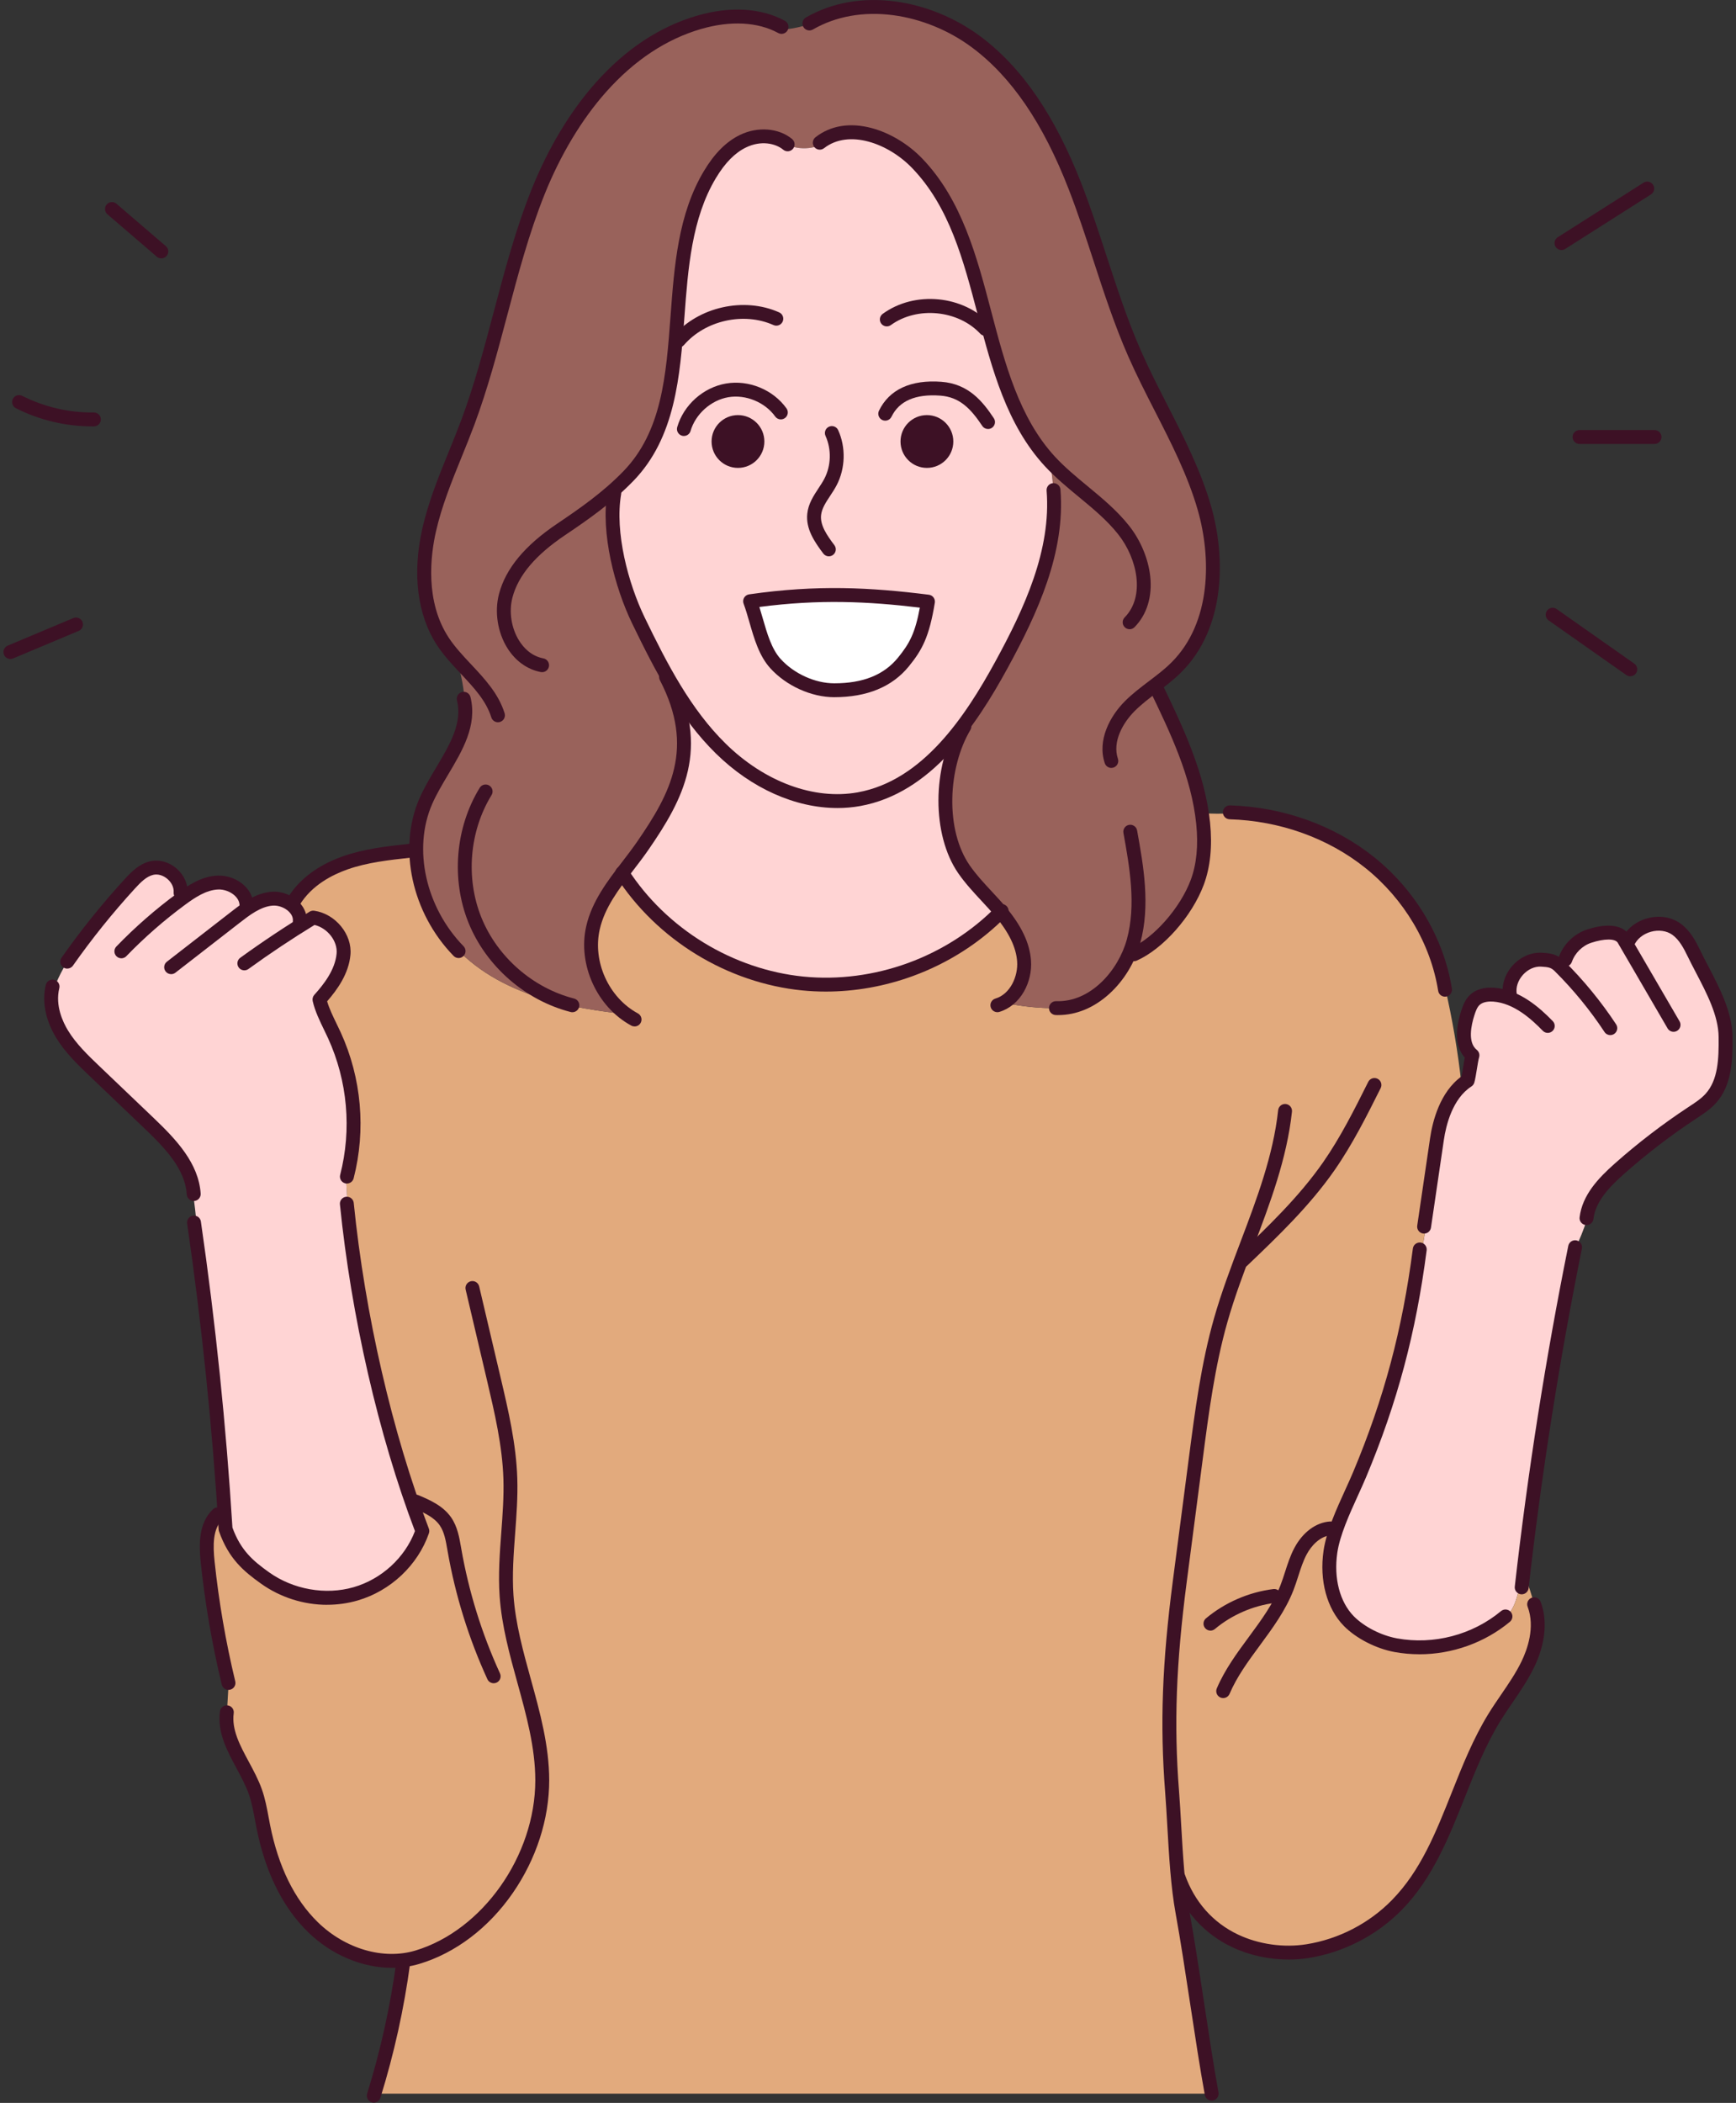 <svg width="251" height="304" viewBox="0 0 251 304" fill="none" xmlns="http://www.w3.org/2000/svg">
<rect x="0" y="0" width="251" height="304" fill="#333333" stroke="none"/>
<g clip-path="url(#clip0_180_744)">
<path d="M218.286 143.694C217.955 141.153 220.311 138.578 222.882 138.737C224.001 138.805 224.696 138.879 225.491 139.671C225.755 139.932 226.014 140.195 226.269 140.46C226.345 139.825 226.419 139.191 226.496 138.558L226.397 138.518C226.982 137.033 228.249 135.83 229.766 135.332C231.353 134.812 233.934 134.338 234.774 135.782C234.894 135.991 235.017 136.198 235.137 136.407L235.332 136.294C236.429 133.715 240.115 132.686 242.391 134.326C243.544 135.157 244.255 136.459 244.876 137.74C246.693 141.501 249.443 145.707 249.49 149.883C249.526 153.011 249.445 156.46 247.352 158.784C246.583 159.637 245.601 160.262 244.641 160.895C240.965 163.319 237.459 166.007 234.163 168.93C231.966 170.878 229.734 173.176 229.384 176.093L229.509 176.133C228.993 177.718 228.368 179.267 227.641 180.767C224.547 196.184 222.085 211.728 220.259 227.346L220.126 228.491C219.716 229.374 219.509 230.357 219.2 231.289C218.824 232.428 218.186 233.599 217.123 234.107C212.842 237.403 207.14 238.801 201.819 237.831C199.44 237.395 196.736 236.082 195.037 234.36C192.516 231.805 191.843 227.876 192.359 224.322C192.876 220.769 195.19 216.484 196.578 213.174C200.929 202.803 203.542 193.119 205.077 182.091C205.73 180.305 206.091 178.413 206.137 176.513L206.025 176.497C206.603 172.55 207.184 168.602 207.766 164.655C208.176 161.855 209.227 158.76 211.324 156.882C211.597 156.638 211.888 156.413 212.198 156.215C212.435 155.423 212.658 153.346 212.895 152.555C211.199 151.201 211.547 148.559 212.206 146.492C212.431 145.791 212.69 145.064 213.224 144.556C213.935 143.877 215 143.718 215.98 143.789C216.761 143.845 217.511 144.024 218.232 144.295C218.25 144.094 218.268 143.895 218.286 143.694Z" fill="#FFD4D4"/>
<path d="M152.974 145.745V145.739C157.148 145.739 160.774 142.748 162.755 138.958C163.305 138.642 163.813 138.251 164.259 137.801C167.789 136.075 171.579 131.626 173.104 127.546C174.114 124.842 174.247 121.877 173.956 119.007C173.905 118.517 173.843 118.031 173.771 117.547C175.251 117.653 176.738 117.657 178.216 117.561L178.22 117.446C185.367 117.741 192.454 120.218 198.038 124.688C203.598 129.137 207.598 135.577 208.843 142.585L208.899 142.575C209.99 147.29 210.8 152.071 211.324 156.881C209.227 158.76 208.176 161.855 207.766 164.655C207.184 168.602 206.603 172.55 206.025 176.497L206.137 176.513C206.091 178.413 205.73 180.305 205.077 182.091C203.542 193.119 200.929 202.803 196.578 213.174C195.19 216.484 192.876 220.769 192.359 224.322C191.843 227.876 192.516 231.805 195.037 234.36C196.736 236.082 199.44 237.395 201.819 237.831C207.14 238.801 212.842 237.403 217.123 234.107C218.186 233.599 218.824 232.428 219.2 231.289C219.509 230.357 219.716 229.374 220.126 228.491C220.224 228.27 220.339 228.057 220.47 227.852C221.012 229.17 221.456 230.529 221.803 231.911H221.811C222.874 234.724 222.199 237.93 220.881 240.633C219.564 243.337 217.649 245.699 216.07 248.258C210.697 256.974 209.138 268.044 201.979 275.366C198.53 278.893 193.928 281.274 189.057 282.053C182.714 283.068 173.68 280.663 170.366 271.325L170.294 271.333C170.462 273.122 170.677 274.854 170.969 276.445C172.355 284.014 173.801 295.092 175.187 302.659H54.133C56.049 296.45 57.447 290.08 58.311 283.638L57.817 283.417C53.267 283.815 48.553 281.82 45.24 278.586C41.309 274.747 39.136 269.414 38.063 264.025C37.728 262.342 37.489 260.628 36.916 259.009C35.828 255.93 33.544 253.099 32.905 250.026C32.816 249.596 32.758 249.162 32.742 248.722C32.849 246.911 32.955 245.099 33.061 243.287H33.041C31.653 237.528 30.645 231.678 30.026 225.789C29.771 223.368 29.713 220.578 31.485 218.911L31.599 218.961C31.826 218.59 32.101 218.248 32.413 217.945C32.483 218.971 32.549 220 32.611 221.028C33.879 224.622 35.783 226.293 38.294 228.093C42.028 230.766 46.994 231.684 51.407 230.411C55.82 229.139 59.565 225.668 61.067 221.329C55.734 207.387 52.048 191.044 50.371 176.059C50.25 174.072 50.132 172.082 50.013 170.095L50.156 170.087C51.891 163.344 51.242 156.012 48.35 149.676C47.621 148.077 46.564 146.201 46.188 144.484C47.868 142.622 49.425 140.454 49.664 137.957C49.905 135.46 47.767 133.006 45.282 132.65C44.698 133.006 44.115 133.365 43.537 133.731C43.473 133.564 43.406 133.397 43.342 133.231C43.432 132.265 42.934 131.403 42.169 130.798C42.288 130.637 42.41 130.477 42.533 130.318L42.482 130.28C44.132 127.586 46.948 125.77 49.929 124.728C52.741 123.744 55.722 123.376 58.687 123.051L58.693 123.103C59.187 123.059 59.679 123.012 60.173 122.968C60.245 128.096 62.405 133.277 65.928 137.092L65.956 137.065C69.367 140.705 73.983 143.037 78.766 144.449C82.611 145.584 86.586 146.165 90.571 146.633C86.727 143.883 84.678 138.731 85.742 134.097C86.419 131.156 88.133 128.663 89.973 126.228C95.692 135.085 105.574 141.123 116.066 142.172C126.505 143.216 137.332 139.297 144.692 131.821C146.402 133.865 147.874 136.26 148.063 138.917C148.232 141.274 147.119 143.831 145.098 144.938C147.681 145.504 150.329 145.775 152.974 145.743V145.745Z" fill="#E2AA7D"/>
<path d="M119.921 19.784L119.941 19.828C120.136 19.81 120.053 20.14 119.897 20.258C118.153 21.564 115.676 21.805 113.71 20.875L113.78 20.786C112.02 19.412 109.425 19.433 107.408 20.417C105.355 21.421 103.825 23.259 102.65 25.22C94.711 38.435 101.583 57.797 90.83 68.845C90.182 69.51 89.523 70.139 88.852 70.739C88.852 70.912 88.848 71.083 88.842 71.256H88.822C87.841 76.914 89.812 84.551 92.317 89.72C93.631 92.428 94.978 95.149 96.473 97.771L96.306 97.867C101.678 108.216 97.819 115.178 92.954 122.237C92.02 123.593 90.977 124.903 89.973 126.23C88.133 128.665 86.419 131.158 85.742 134.099C84.678 138.733 86.727 143.885 90.571 146.635C86.586 146.167 82.611 145.586 78.766 144.452C73.983 143.039 69.367 140.707 65.956 137.067L65.928 137.094C62.405 133.279 60.245 128.099 60.173 122.97C60.135 120.532 60.573 118.103 61.557 115.839C63.58 111.195 67.774 106.84 67.228 101.991H67.25C67.117 99.693 66.695 97.415 65.995 95.226C65.281 94.428 64.606 93.605 64.028 92.723C60.989 88.093 60.818 82.083 62.031 76.679C63.247 71.276 65.701 66.248 67.636 61.059C71.703 50.148 73.483 38.467 77.826 27.662C82.169 16.857 89.9 6.474 101.083 3.222C104.837 2.131 109.042 1.949 112.539 3.654C112.635 4.178 113.374 4.279 113.919 4.208C114.985 4.072 116.04 3.825 117.058 3.475L117.03 3.395C124.442 -0.886 134.269 0.938 141.135 6.05C148.001 11.162 152.346 18.985 155.447 26.963C158.549 34.942 160.618 43.31 164.065 51.146C167.355 58.629 171.893 65.603 174.144 73.459C176.396 81.315 175.874 90.69 170.093 96.467C169.054 97.502 167.883 98.389 166.712 99.277L167.164 99.372C169.97 105.201 172.817 111.173 173.771 117.547C173.843 118.031 173.905 118.517 173.955 119.007C174.247 121.877 174.114 124.842 173.104 127.546C171.579 131.626 167.789 136.075 164.259 137.801C163.813 138.251 163.305 138.642 162.755 138.958C160.774 142.748 157.148 145.739 152.974 145.739V145.745C150.329 145.777 147.681 145.506 145.098 144.94C147.119 143.833 148.232 141.276 148.063 138.92C147.874 136.262 146.402 133.868 144.692 131.823C144.672 131.801 144.654 131.779 144.636 131.756C142.903 129.697 140.892 127.864 139.363 125.648C135.551 120.124 136.005 110.767 139.442 105.002L139.277 104.88C141.352 102.118 143.164 99.094 144.783 96.132C149.063 88.3 153.033 79.743 152.326 70.844H152.334C152.185 69.492 152.034 68.14 151.882 66.786C151.849 66.752 151.815 66.716 151.783 66.68C141.024 54.997 143.628 35.096 132.64 23.629C129.374 20.222 123.998 17.914 119.921 19.784Z" fill="#99625B"/>
<path d="M88.842 71.255C88.848 71.083 88.852 70.912 88.852 70.739C89.523 70.139 90.182 69.51 90.83 68.845C101.583 57.797 94.711 38.435 102.65 25.22C103.825 23.259 105.355 21.421 107.408 20.417C109.425 19.432 112.02 19.412 113.78 20.786L113.71 20.875C115.676 21.805 118.153 21.564 119.897 20.258C120.053 20.14 120.136 19.81 119.941 19.828L119.921 19.784C123.998 17.914 129.374 20.222 132.64 23.629C143.628 35.096 141.024 54.997 151.783 66.68C151.815 66.716 151.849 66.752 151.882 66.786C152.034 68.14 152.185 69.492 152.334 70.844H152.326C153.033 79.742 149.063 88.3 144.783 96.132C143.164 99.094 141.352 102.118 139.277 104.88C135.348 110.112 130.477 114.403 124.183 115.532C116.932 116.831 109.469 113.376 104.213 108.212C101.105 105.159 98.636 101.567 96.473 97.771C94.978 95.149 93.631 92.427 92.317 89.72C89.812 84.551 87.841 76.914 88.822 71.255H88.842ZM130.627 95.692C132.564 93.309 133.415 91.544 134.167 86.97C125.782 85.919 118.149 85.517 108.451 86.915C109.534 89.81 110.044 93.647 112.123 95.935C114.202 98.221 117.522 99.781 120.614 99.783C123.683 99.785 127.791 99.177 130.627 95.692Z" fill="#FFD4D4"/>
<path d="M144.636 131.756C144.654 131.778 144.672 131.801 144.692 131.823C137.332 139.299 126.505 143.218 116.066 142.174C105.574 141.125 95.692 135.087 89.973 126.23C90.977 124.903 92.019 123.593 92.954 122.237C97.819 115.178 101.678 108.216 96.306 97.867L96.473 97.771C98.636 101.567 101.105 105.159 104.213 108.212C109.469 113.377 116.932 116.832 124.183 115.532C130.477 114.403 135.348 110.112 139.277 104.88L139.442 105.002C136.005 110.767 135.551 120.124 139.363 125.648C140.892 127.863 142.903 129.697 144.636 131.756Z" fill="#FFD4D4"/>
<path d="M134.167 86.97C133.415 91.544 132.564 93.309 130.627 95.692C127.791 99.177 123.683 99.785 120.614 99.784C117.522 99.781 114.202 98.221 112.123 95.935C110.044 93.647 109.534 89.81 108.451 86.916C118.149 85.517 125.782 85.919 134.167 86.97Z" fill="white"/>
<path d="M43.537 133.733C44.115 133.367 44.698 133.008 45.283 132.652C47.767 133.008 49.905 135.463 49.664 137.959C49.425 140.456 47.868 142.624 46.188 144.486C46.564 146.203 47.621 148.079 48.35 149.678C51.242 156.014 51.891 163.346 50.156 170.089L50.013 170.097C50.132 172.084 50.25 174.074 50.371 176.061C52.048 191.046 55.734 207.389 61.067 221.332C59.565 225.67 55.82 229.141 51.407 230.413C46.994 231.687 42.028 230.769 38.294 228.095C35.783 226.295 33.879 224.624 32.611 221.03C32.549 220.002 32.483 218.973 32.413 217.947C31.593 205.714 30.356 193.509 28.701 181.36L28.821 181.344C28.612 178.429 28.317 175.519 27.937 172.62L28.009 172.61C27.732 168.488 24.549 165.232 21.561 162.377C18.944 159.879 16.329 157.38 13.711 154.881C11.976 153.224 10.22 151.54 8.973 149.489C7.993 147.876 7.35 145.986 7.4 144.118C7.976 142.228 8.824 140.422 9.909 138.769L9.901 138.763C12.621 134.916 15.584 131.242 18.765 127.769C19.655 126.795 20.64 125.793 21.925 125.489C24.006 124.999 26.278 126.948 26.105 129.081L25.949 129.133C26.037 129.404 26.127 129.675 26.216 129.947C27.799 128.783 29.548 127.657 31.509 127.578C33.321 127.506 35.285 128.699 35.599 130.421C35.544 130.77 35.526 131.128 35.546 131.481C36.717 130.67 37.973 130.011 39.371 129.912C40.355 129.842 41.398 130.19 42.169 130.8C42.934 131.405 43.432 132.267 43.342 133.233C43.406 133.4 43.473 133.566 43.537 133.733Z" fill="#FFD4D4"/>
<path d="M121.07 116.809C115.03 116.809 108.668 113.997 103.509 108.929C98.221 103.731 94.769 97.084 91.413 90.158C88.888 84.949 86.803 77.031 87.831 71.083C87.926 70.536 88.446 70.169 88.992 70.265C89.539 70.36 89.906 70.88 89.81 71.426C88.856 76.934 90.834 84.362 93.219 89.282C96.495 96.043 99.856 102.523 104.916 107.497C110.558 113.041 117.695 115.676 124.005 114.544C133.407 112.856 139.576 103.56 143.899 95.651C148.157 87.864 152.002 79.477 151.323 70.926C151.279 70.374 151.691 69.89 152.245 69.845C152.796 69.803 153.282 70.213 153.326 70.767C154.047 79.843 150.07 88.555 145.663 96.616C141.125 104.918 134.601 114.684 124.36 116.522C123.279 116.717 122.181 116.811 121.068 116.811L121.07 116.809Z" fill="#3D1125"/>
<path d="M78.378 97.17C78.316 97.17 78.254 97.164 78.189 97.152C76.247 96.782 74.534 95.559 73.368 93.705C71.936 91.427 71.47 88.414 72.155 85.839C73.129 82.171 75.881 78.857 80.566 75.701C83.918 73.443 87.171 71.167 90.111 68.146C95.71 62.393 96.314 54.27 96.953 45.668C97.491 38.421 98.05 30.928 101.788 24.703C103.307 22.172 105.002 20.477 106.968 19.515C109.544 18.257 112.579 18.49 114.521 20.093C114.949 20.447 115.009 21.08 114.656 21.507C114.302 21.935 113.67 21.996 113.242 21.642C112.123 20.718 110.022 20.26 107.85 21.321C106.243 22.106 104.825 23.55 103.511 25.738C100.018 31.555 99.478 38.807 98.958 45.819C98.319 54.398 97.66 63.271 91.552 69.548C88.476 72.708 85.132 75.05 81.689 77.368C77.424 80.239 74.941 83.179 74.098 86.355C73.551 88.408 73.925 90.814 75.07 92.634C75.683 93.609 76.787 94.84 78.567 95.177C79.112 95.282 79.469 95.806 79.367 96.353C79.274 96.835 78.854 97.17 78.38 97.17H78.378Z" fill="#3D1125"/>
<path d="M163.325 90.961C163.07 90.961 162.815 90.865 162.62 90.672C162.225 90.282 162.221 89.647 162.61 89.252C165.583 86.233 164.472 80.779 161.68 77.25C160.071 75.215 158.083 73.572 155.979 71.834C154.3 70.446 152.565 69.012 151.046 67.365C145.546 61.393 143.429 53.338 141.382 45.548C139.271 37.515 137.278 29.926 131.913 24.328C128.446 20.708 122.721 18.633 119.143 21.425C118.706 21.767 118.075 21.688 117.733 21.252C117.392 20.814 117.47 20.184 117.906 19.842C120.088 18.139 122.896 17.681 126.029 18.515C128.669 19.218 131.342 20.831 133.361 22.938C139.086 28.912 141.239 37.109 143.322 45.038C145.307 52.59 147.358 60.398 152.52 66.005C153.947 67.552 155.628 68.944 157.255 70.287C159.348 72.017 161.511 73.805 163.251 76.006C164.916 78.111 166.029 80.775 166.306 83.318C166.626 86.247 165.82 88.856 164.036 90.666C163.84 90.865 163.58 90.965 163.321 90.965L163.325 90.961Z" fill="#3D1125"/>
<path d="M91.752 148.383C91.592 148.383 91.429 148.345 91.276 148.262C86.295 145.576 83.495 139.392 84.764 133.876C85.588 130.296 87.821 127.383 89.981 124.565C90.706 123.619 91.455 122.643 92.126 121.669C96.931 114.694 100.496 108.124 95.412 98.331C95.157 97.839 95.348 97.233 95.84 96.977C96.332 96.722 96.939 96.913 97.194 97.405C102.784 108.174 98.769 115.566 93.779 122.81C93.078 123.826 92.315 124.824 91.574 125.789C89.45 128.559 87.446 131.174 86.719 134.328C85.644 138.992 88.012 144.225 92.227 146.496C92.715 146.76 92.897 147.368 92.634 147.856C92.453 148.194 92.106 148.385 91.748 148.385L91.752 148.383Z" fill="#3D1125"/>
<path d="M71.993 104.41C71.565 104.41 71.167 104.134 71.034 103.702C70.287 101.298 68.516 99.41 66.641 97.411C65.432 96.122 64.183 94.79 63.188 93.275C60.346 88.946 59.589 82.974 61.053 76.46C61.925 72.575 63.435 68.859 64.898 65.263C65.502 63.773 66.129 62.232 66.698 60.71C68.598 55.614 70.024 50.234 71.402 45.034C72.963 39.146 74.578 33.058 76.896 27.288C79.272 21.375 82.47 16.068 86.142 11.944C90.461 7.091 95.394 3.833 100.806 2.26C105.56 0.878 110.062 1.143 113.481 3.009C113.967 3.274 114.148 3.885 113.883 4.371C113.617 4.857 113.007 5.038 112.521 4.773C109.57 3.164 105.609 2.957 101.368 4.19C96.324 5.657 91.708 8.716 87.645 13.28C84.125 17.235 81.054 22.339 78.762 28.04C76.488 33.694 74.891 39.722 73.347 45.55C71.954 50.797 70.516 56.222 68.582 61.413C68.003 62.964 67.373 64.518 66.762 66.021C65.332 69.54 63.853 73.18 63.018 76.902C62.24 80.365 61.447 86.952 64.874 92.174C65.772 93.542 66.961 94.812 68.112 96.037C70.06 98.114 72.073 100.262 72.959 103.106C73.124 103.636 72.828 104.199 72.298 104.363C72.2 104.393 72.099 104.41 71.999 104.41H71.993Z" fill="#3D1125"/>
<path d="M66.304 138.494C66.043 138.494 65.782 138.393 65.585 138.19C59.541 131.987 57.506 122.631 60.637 115.44C61.304 113.907 62.196 112.41 63.058 110.964C65.026 107.66 66.884 104.538 66.075 101.252C65.942 100.714 66.272 100.169 66.81 100.037C67.35 99.904 67.893 100.234 68.025 100.772C69.032 104.858 66.872 108.483 64.783 111.993C63.954 113.385 63.096 114.827 62.479 116.243C59.665 122.707 61.535 131.156 67.023 136.79C67.411 137.188 67.403 137.823 67.005 138.21C66.81 138.401 66.557 138.496 66.304 138.496V138.494Z" fill="#3D1125"/>
<path d="M160.686 111.012C160.266 111.012 159.874 110.747 159.734 110.327C158.615 107.001 160.495 103.526 162.626 101.384C163.715 100.29 164.94 99.362 166.126 98.464C167.295 97.578 168.399 96.74 169.382 95.758C175.177 89.969 175.143 80.588 173.178 73.738C171.752 68.765 169.329 64.026 166.985 59.442C165.676 56.881 164.322 54.234 163.143 51.552C161.15 47.022 159.595 42.262 158.093 37.658C156.978 34.245 155.827 30.715 154.509 27.329C150.805 17.797 146.233 11.102 140.532 6.858C137.208 4.383 133.166 2.728 129.153 2.198C124.87 1.631 120.851 2.348 117.528 4.267C117.048 4.544 116.434 4.379 116.156 3.899C115.879 3.419 116.044 2.804 116.524 2.527C120.234 0.386 124.692 -0.416 129.416 0.207C133.763 0.781 138.138 2.571 141.732 5.247C147.744 9.724 152.534 16.709 156.379 26.602C157.717 30.041 158.876 33.596 159.999 37.035C161.487 41.593 163.026 46.305 164.979 50.745C166.136 53.372 167.475 55.993 168.771 58.528C171.157 63.197 173.626 68.023 175.107 73.184C177.228 80.584 177.212 90.772 170.798 97.178C169.717 98.257 168.506 99.175 167.335 100.063C166.154 100.959 165.037 101.804 164.046 102.799C162.339 104.516 160.808 107.226 161.634 109.685C161.811 110.211 161.528 110.779 161.001 110.956C160.895 110.992 160.786 111.008 160.682 111.008L160.686 111.012Z" fill="#3D1125"/>
<path d="M144.204 146.322C143.77 146.322 143.373 146.04 143.242 145.605C143.083 145.072 143.387 144.514 143.919 144.355C146.08 143.712 147.215 141.123 147.063 138.992C146.916 136.937 145.872 134.784 143.869 132.405C143.246 131.666 142.567 130.935 141.912 130.23C140.749 128.976 139.544 127.681 138.538 126.222C134.719 120.688 134.737 110.94 138.58 104.492C138.863 104.016 139.48 103.859 139.956 104.142C140.432 104.426 140.589 105.042 140.305 105.518C138.706 108.2 137.754 111.816 137.69 115.435C137.622 119.22 138.512 122.645 140.191 125.079C141.115 126.419 142.218 127.606 143.385 128.862C144.058 129.585 144.753 130.334 145.408 131.112C147.693 133.825 148.891 136.356 149.067 138.849C149.178 140.396 148.816 141.991 148.047 143.337C147.211 144.801 145.948 145.848 144.492 146.281C144.395 146.31 144.299 146.324 144.204 146.324V146.322Z" fill="#3D1125"/>
<path d="M163.95 138.952C163.564 138.952 163.199 138.729 163.032 138.355C162.807 137.849 163.036 137.254 163.542 137.029C166.871 135.551 170.659 131.23 172.166 127.197C173.007 124.941 173.275 122.221 172.957 119.111C172.262 112.28 169.211 105.94 166.26 99.81C166.019 99.309 166.23 98.709 166.73 98.47C167.23 98.229 167.831 98.44 168.07 98.94C170.955 104.934 174.225 111.727 174.956 118.911C175.303 122.329 174.998 125.355 174.046 127.902C172.345 132.453 168.18 137.168 164.356 138.867C164.223 138.925 164.085 138.954 163.948 138.954L163.95 138.952Z" fill="#3D1125"/>
<path d="M152.98 146.744C152.868 146.744 152.755 146.744 152.641 146.737C152.087 146.719 151.653 146.253 151.671 145.699C151.689 145.145 152.153 144.713 152.709 144.729C157.707 144.904 161.704 140.255 162.926 135.8C164.302 130.782 163.307 125.27 162.431 120.409C162.333 119.863 162.697 119.34 163.241 119.242C163.787 119.144 164.31 119.507 164.408 120.052C165.322 125.124 166.359 130.875 164.862 136.33C164.097 139.126 162.522 141.72 160.431 143.634C158.205 145.671 155.636 146.742 152.978 146.742L152.98 146.744Z" fill="#3D1125"/>
<path d="M82.759 146.33C82.677 146.33 82.593 146.32 82.51 146.298C75.95 144.624 70.293 139.687 67.748 133.414C65.203 127.14 65.82 119.658 69.357 113.887C69.646 113.415 70.265 113.266 70.739 113.555C71.211 113.845 71.36 114.463 71.071 114.937C67.859 120.176 67.3 126.966 69.61 132.658C71.92 138.351 77.055 142.832 83.006 144.351C83.545 144.488 83.868 145.036 83.732 145.572C83.615 146.026 83.207 146.328 82.759 146.328V146.33Z" fill="#3D1125"/>
<path d="M119.401 143.345C118.25 143.345 117.103 143.288 115.966 143.174C110.663 142.644 105.38 140.848 100.689 137.977C95.999 135.109 91.993 131.224 89.107 126.745C88.806 126.279 88.94 125.656 89.406 125.357C89.872 125.057 90.495 125.19 90.794 125.656C93.518 129.882 97.302 133.552 101.738 136.264C106.173 138.976 111.161 140.675 116.164 141.175C121.168 141.675 126.395 140.999 131.278 139.219C136.161 137.437 140.597 134.591 144.104 130.987C144.492 130.589 145.126 130.581 145.524 130.967C145.922 131.353 145.93 131.989 145.544 132.387C141.828 136.206 137.132 139.221 131.967 141.105C127.907 142.585 123.623 143.345 119.399 143.345H119.401Z" fill="#3D1125"/>
<path d="M98.883 63.026C98.791 63.026 98.697 63.014 98.602 62.986C98.07 62.831 97.763 62.275 97.917 61.74C98.847 58.536 101.682 56.005 104.97 55.443C108.26 54.88 111.773 56.325 113.716 59.038C114.039 59.49 113.935 60.117 113.483 60.441C113.031 60.764 112.404 60.66 112.081 60.208C110.6 58.139 107.816 56.994 105.307 57.421C102.8 57.849 100.553 59.856 99.844 62.299C99.717 62.739 99.315 63.024 98.879 63.024L98.883 63.026Z" fill="#3D1125"/>
<path d="M142.858 62.017C142.533 62.017 142.216 61.861 142.021 61.569C140.321 59.018 138.712 57.397 135.952 57.192C132.381 56.927 130.007 57.954 128.896 60.246C128.655 60.744 128.054 60.953 127.554 60.712C127.056 60.471 126.847 59.868 127.088 59.37C128.572 56.309 131.69 54.864 136.101 55.192C140.062 55.485 142.097 58.064 143.692 60.457C143.999 60.919 143.875 61.541 143.413 61.849C143.242 61.963 143.047 62.017 142.856 62.017H142.858Z" fill="#3D1125"/>
<path d="M98.13 50.224C97.897 50.224 97.664 50.144 97.475 49.981C97.055 49.62 97.007 48.985 97.371 48.565C101.005 44.351 107.577 42.886 112.657 45.158C113.163 45.385 113.39 45.978 113.163 46.486C112.936 46.992 112.344 47.219 111.836 46.992C107.533 45.068 101.969 46.309 98.891 49.879C98.692 50.11 98.411 50.226 98.13 50.226V50.224Z" fill="#3D1125"/>
<path d="M142.455 48.547C142.188 48.547 141.918 48.44 141.721 48.23C138.518 44.807 132.602 44.24 128.807 46.994C128.359 47.32 127.731 47.219 127.405 46.771C127.08 46.321 127.18 45.694 127.628 45.369C132.28 41.994 139.261 42.663 143.188 46.858C143.568 47.263 143.545 47.898 143.142 48.278C142.949 48.459 142.702 48.549 142.455 48.549V48.547Z" fill="#3D1125"/>
<path d="M106.699 67.64C108.807 67.64 110.516 65.931 110.516 63.823C110.516 61.715 108.807 60.007 106.699 60.007C104.591 60.007 102.883 61.715 102.883 63.823C102.883 65.931 104.591 67.64 106.699 67.64Z" fill="#3D1125"/>
<path d="M134.018 67.64C136.126 67.64 137.835 65.931 137.835 63.823C137.835 61.715 136.126 60.007 134.018 60.007C131.91 60.007 130.201 61.715 130.201 63.823C130.201 65.931 131.91 67.64 134.018 67.64Z" fill="#3D1125"/>
<path d="M119.84 80.423C119.537 80.423 119.236 80.285 119.039 80.024C117.741 78.306 116.494 76.446 116.719 74.269C116.867 72.826 117.621 71.683 118.348 70.579C118.657 70.109 118.949 69.667 119.186 69.213C120.172 67.326 120.238 64.952 119.358 63.014C119.129 62.51 119.352 61.913 119.858 61.684C120.363 61.455 120.959 61.678 121.188 62.184C122.319 64.673 122.233 67.724 120.965 70.145C120.682 70.687 120.349 71.193 120.025 71.683C119.402 72.627 118.814 73.521 118.716 74.475C118.565 75.928 119.541 77.356 120.64 78.812C120.973 79.254 120.887 79.885 120.443 80.219C120.262 80.355 120.049 80.421 119.838 80.421L119.84 80.423Z" fill="#3D1125"/>
<path d="M120.628 100.788H120.614C117.309 100.786 113.686 99.147 111.382 96.61C109.759 94.824 109.044 92.341 108.353 89.941C108.077 88.987 107.818 88.087 107.513 87.267C107.406 86.982 107.435 86.665 107.589 86.403C107.744 86.142 108.009 85.965 108.31 85.921C118.179 84.499 125.836 84.915 134.295 85.974C134.566 86.008 134.811 86.15 134.974 86.369C135.137 86.588 135.205 86.863 135.161 87.132C134.355 92.042 133.353 93.936 131.409 96.324C129 99.285 125.372 100.786 120.63 100.786L120.628 100.788ZM109.795 87.745C109.966 88.287 110.124 88.842 110.281 89.384C110.91 91.566 111.558 93.82 112.866 95.26C114.807 97.397 117.848 98.777 120.614 98.779H120.628C124.796 98.779 127.811 97.562 129.848 95.059C131.523 93 132.315 91.498 132.996 87.84C125.453 86.938 118.47 86.608 109.795 87.745Z" fill="#3D1125"/>
<path d="M28.009 173.614C27.485 173.614 27.043 173.208 27.009 172.678C26.764 169.02 23.966 166.063 20.87 163.107L13.02 155.61C11.261 153.929 9.441 152.191 8.117 150.016C6.572 147.475 6.04 144.763 6.623 142.379C6.755 141.84 7.298 141.511 7.836 141.641C8.374 141.774 8.706 142.316 8.573 142.855C7.958 145.368 9.097 147.766 9.833 148.971C11.018 150.922 12.741 152.567 14.406 154.158L22.256 161.654C25.515 164.766 28.719 168.171 29.014 172.544C29.05 173.098 28.632 173.576 28.08 173.612C28.058 173.612 28.034 173.614 28.012 173.614H28.009Z" fill="#3D1125"/>
<path d="M9.72 140.022C9.521 140.022 9.318 139.962 9.144 139.839C8.69 139.52 8.581 138.893 8.901 138.439C11.687 134.478 14.758 130.66 18.026 127.09C19.038 125.985 20.155 124.874 21.696 124.513C22.986 124.208 24.414 124.593 25.517 125.541C26.619 126.489 27.216 127.843 27.11 129.163C27.065 129.715 26.575 130.129 26.029 130.083C25.477 130.039 25.063 129.555 25.107 129.002C25.161 128.319 24.826 127.594 24.209 127.064C23.592 126.534 22.825 126.311 22.158 126.467C21.172 126.7 20.342 127.536 19.509 128.446C16.297 131.953 13.281 135.704 10.546 139.594C10.351 139.872 10.04 140.02 9.724 140.02L9.72 140.022Z" fill="#3D1125"/>
<path d="M17.546 138.532C17.295 138.532 17.044 138.437 16.849 138.251C16.449 137.865 16.439 137.23 16.823 136.83C19.517 134.038 22.465 131.459 25.591 129.161C27.226 127.958 29.163 126.668 31.468 126.578C32.889 126.524 34.349 127.072 35.367 128.052C36.191 128.844 36.645 129.854 36.645 130.903C36.645 131.457 36.195 131.907 35.641 131.907C35.086 131.907 34.636 131.457 34.636 130.903C34.636 130.268 34.277 129.79 33.975 129.501C33.361 128.91 32.407 128.55 31.547 128.585C29.807 128.653 28.174 129.754 26.78 130.78C23.747 133.012 20.883 135.517 18.267 138.226C18.07 138.431 17.807 138.534 17.544 138.534L17.546 138.532Z" fill="#3D1125"/>
<path d="M24.743 140.824C24.444 140.824 24.147 140.691 23.95 140.436C23.61 139.998 23.689 139.367 24.127 139.026L33.495 131.754C35.03 130.563 36.942 129.079 39.301 128.912C40.755 128.808 42.283 129.406 43.292 130.471C44.097 131.322 44.467 132.377 44.332 133.442C44.262 133.992 43.76 134.384 43.209 134.311C42.659 134.241 42.27 133.739 42.34 133.189C42.414 132.604 42.105 132.138 41.834 131.851C41.247 131.232 40.287 130.858 39.445 130.915C37.694 131.039 36.05 132.315 34.729 133.341L25.36 140.615C25.177 140.757 24.96 140.826 24.745 140.826L24.743 140.824Z" fill="#3D1125"/>
<path d="M50.158 171.095C50.075 171.095 49.991 171.085 49.907 171.063C49.37 170.925 49.045 170.378 49.184 169.84C50.873 163.275 50.252 156.263 47.438 150.096C47.267 149.72 47.076 149.331 46.877 148.917C46.241 147.607 45.52 146.121 45.21 144.703C45.142 144.387 45.228 144.056 45.445 143.815C46.825 142.284 48.44 140.223 48.667 137.863C48.842 136.053 47.354 134.161 45.479 133.711C42.221 135.702 39.005 137.845 35.916 140.083C35.466 140.408 34.839 140.308 34.514 139.858C34.188 139.408 34.289 138.781 34.739 138.455C37.977 136.111 41.349 133.87 44.766 131.793C44.965 131.672 45.2 131.624 45.429 131.656C48.507 132.096 50.953 135.085 50.668 138.052C50.407 140.776 48.794 143.033 47.297 144.751C47.603 145.805 48.153 146.936 48.685 148.035C48.892 148.459 49.087 148.861 49.268 149.258C52.273 155.843 52.934 163.328 51.132 170.336C51.016 170.79 50.608 171.091 50.16 171.091L50.158 171.095Z" fill="#3D1125"/>
<path d="M47.305 231.994C43.919 231.994 40.53 230.933 37.71 228.912C35.233 227.139 33.069 225.345 31.665 221.366C31.635 221.277 31.615 221.187 31.611 221.092C30.707 206.362 29.177 191.486 27.059 176.876C26.979 176.328 27.361 175.818 27.909 175.737C28.459 175.657 28.968 176.039 29.046 176.587C31.163 191.203 32.698 206.085 33.606 220.825C34.817 224.168 36.635 225.668 38.879 227.277C42.38 229.786 47.074 230.616 51.128 229.447C55.167 228.282 58.534 225.192 59.996 221.338C54.724 207.439 50.774 190.248 49.149 174.104C49.093 173.552 49.497 173.06 50.047 173.006C50.602 172.947 51.092 173.353 51.146 173.903C52.767 190.015 56.724 207.17 62.003 220.97C62.088 221.191 62.092 221.434 62.013 221.657C60.414 226.275 56.455 229.999 51.682 231.375C50.254 231.787 48.778 231.988 47.301 231.988L47.305 231.994Z" fill="#3D1125"/>
<path d="M33.039 244.293C32.585 244.293 32.176 243.984 32.063 243.524C30.669 237.743 29.649 231.813 29.026 225.897C28.741 223.176 28.727 220.13 30.796 218.182C31.199 217.802 31.836 217.822 32.216 218.226C32.595 218.63 32.577 219.267 32.172 219.646C30.741 220.992 30.788 223.455 31.023 225.688C31.635 231.516 32.642 237.359 34.014 243.054C34.144 243.592 33.813 244.137 33.272 244.265C33.194 244.285 33.114 244.293 33.035 244.293H33.039Z" fill="#3D1125"/>
<path d="M56.664 284.47C52.4 284.47 47.94 282.63 44.539 279.307C40.867 275.72 38.356 270.646 37.079 264.222C37.003 263.842 36.932 263.462 36.862 263.083C36.619 261.769 36.388 260.53 35.97 259.345C35.53 258.101 34.855 256.846 34.2 255.63C32.822 253.071 31.398 250.424 31.8 247.397C31.872 246.846 32.379 246.459 32.929 246.533C33.479 246.605 33.865 247.111 33.793 247.662C33.475 250.046 34.687 252.296 35.97 254.678C36.659 255.96 37.374 257.284 37.864 258.674C38.336 260.005 38.592 261.383 38.839 262.713C38.907 263.085 38.977 263.456 39.051 263.828C40.249 269.846 42.567 274.569 45.943 277.867C49.911 281.742 55.449 283.355 60.053 281.975C69.781 279.058 77.398 268.247 77.396 257.362C77.396 252.623 76.086 247.891 74.823 243.313C73.7 239.253 72.541 235.055 72.24 230.76C72.021 227.653 72.256 224.527 72.481 221.506C72.669 218.971 72.866 216.35 72.786 213.799C72.635 208.994 71.504 204.193 70.414 199.551L67.326 186.426C67.2 185.885 67.533 185.345 68.074 185.219C68.616 185.092 69.154 185.425 69.281 185.966L72.368 199.091C73.483 203.829 74.636 208.729 74.793 213.736C74.877 216.396 74.676 219.07 74.483 221.657C74.262 224.608 74.033 227.659 74.242 230.622C74.53 234.718 75.662 238.815 76.759 242.781C78.059 247.487 79.405 252.354 79.407 257.364C79.407 262.956 77.539 268.743 74.14 273.655C70.653 278.697 65.856 282.334 60.631 283.901C59.356 284.283 58.022 284.47 56.668 284.47H56.664Z" fill="#3D1125"/>
<path d="M71.382 243.331C71 243.331 70.637 243.114 70.468 242.745C67.76 236.835 65.824 230.59 64.709 224.186L64.675 223.993C64.448 222.685 64.235 221.45 63.576 220.502C62.776 219.353 61.411 218.708 59.709 217.987C59.199 217.77 58.96 217.181 59.177 216.671C59.394 216.161 59.982 215.922 60.493 216.139C62.069 216.808 64.032 217.639 65.225 219.357C66.137 220.669 66.412 222.254 66.653 223.652L66.686 223.842C67.77 230.075 69.658 236.154 72.292 241.909C72.523 242.413 72.302 243.01 71.798 243.241C71.663 243.303 71.52 243.331 71.38 243.331H71.382Z" fill="#3D1125"/>
<path d="M42.48 131.286C42.302 131.286 42.121 131.238 41.956 131.138C41.484 130.848 41.335 130.23 41.625 129.756C43.678 126.405 47.092 124.658 49.597 123.78C52.703 122.693 55.961 122.337 59.113 121.994C59.665 121.934 60.159 122.331 60.219 122.884C60.28 123.436 59.882 123.93 59.33 123.991C56.29 124.322 53.149 124.664 50.26 125.676C48.065 126.445 45.082 127.958 43.338 130.804C43.149 131.114 42.818 131.284 42.48 131.284V131.286Z" fill="#3D1125"/>
<path d="M220.016 230.475C219.977 230.475 219.939 230.475 219.901 230.469C219.351 230.407 218.953 229.909 219.015 229.358C220.875 212.905 223.479 196.333 226.751 180.098C226.861 179.554 227.388 179.203 227.934 179.313C228.478 179.424 228.83 179.952 228.719 180.496C225.459 196.672 222.866 213.188 221.012 229.583C220.954 230.096 220.52 230.475 220.016 230.475Z" fill="#3D1125"/>
<path d="M229.386 177.099C229.346 177.099 229.306 177.097 229.266 177.091C228.715 177.025 228.322 176.525 228.388 175.974C228.772 172.765 231.072 170.332 233.498 168.179C236.821 165.234 240.384 162.5 244.09 160.057L244.261 159.945C245.141 159.366 245.97 158.82 246.607 158.113C248.407 156.116 248.523 153.085 248.487 149.895C248.453 146.82 246.798 143.65 245.199 140.585C244.765 139.753 244.355 138.968 243.974 138.178C243.443 137.084 242.797 135.856 241.806 135.141C240.983 134.549 239.82 134.382 238.693 134.697C237.566 135.013 236.656 135.756 236.258 136.69C236.041 137.2 235.451 137.437 234.94 137.22C234.43 137.003 234.193 136.413 234.41 135.902C235.053 134.39 236.419 133.247 238.152 132.763C239.888 132.279 241.648 132.552 242.979 133.512C244.351 134.5 245.145 135.987 245.782 137.304C246.149 138.066 246.553 138.839 246.981 139.657C248.61 142.778 250.458 146.318 250.498 149.873C250.536 153.334 250.384 156.924 248.102 159.457C247.292 160.355 246.314 160.999 245.368 161.622L245.199 161.735C241.573 164.125 238.086 166.801 234.834 169.683C232.703 171.573 230.69 173.67 230.387 176.214C230.326 176.724 229.892 177.099 229.39 177.099H229.386Z" fill="#3D1125"/>
<path d="M241.975 149.158C241.629 149.158 241.292 148.979 241.105 148.658L233.904 136.286C233.542 135.665 231.97 135.665 230.077 136.286C228.788 136.708 227.711 137.769 227.269 139.052C227.088 139.576 226.516 139.856 225.992 139.675C225.467 139.494 225.188 138.922 225.369 138.397C226.012 136.531 227.576 134.99 229.451 134.378C232.474 133.387 234.729 133.715 235.639 135.276L242.841 147.647C243.12 148.128 242.957 148.742 242.477 149.021C242.318 149.114 242.144 149.158 241.973 149.158H241.975Z" fill="#3D1125"/>
<path d="M232.829 149.64C232.504 149.64 232.182 149.481 231.99 149.188C229.901 146.02 227.476 143.058 224.782 140.382C224.248 139.852 223.86 139.801 222.82 139.737C221.89 139.681 220.908 140.127 220.188 140.93C219.469 141.734 219.138 142.762 219.299 143.678C219.395 144.225 219.029 144.745 218.483 144.841C217.937 144.936 217.416 144.572 217.32 144.026C217.053 142.509 217.565 140.85 218.69 139.59C219.815 138.331 221.404 137.632 222.942 137.73C224.051 137.799 225.098 137.863 226.196 138.954C228.987 141.726 231.5 144.795 233.665 148.077C233.97 148.541 233.842 149.164 233.38 149.469C233.209 149.582 233.018 149.636 232.827 149.636L232.829 149.64Z" fill="#3D1125"/>
<path d="M205.904 178.329C205.856 178.329 205.806 178.325 205.758 178.319C205.209 178.238 204.83 177.728 204.91 177.18L206.772 164.513C207.124 162.126 208.178 157.87 211.316 155.606C211.394 155.232 211.478 154.706 211.555 154.23C211.631 153.748 211.707 153.282 211.786 152.888C210.802 151.793 210.101 149.797 211.25 146.191C211.513 145.363 211.83 144.5 212.531 143.831C213.359 143.041 214.576 142.682 216.052 142.79C219.69 143.055 222.619 145.669 224.505 147.611C224.891 148.009 224.883 148.646 224.483 149.031C224.085 149.417 223.448 149.409 223.063 149.009C221.406 147.302 218.861 145.008 215.906 144.793C215.396 144.757 214.455 144.771 213.915 145.285C213.556 145.627 213.355 146.197 213.162 146.8C212.718 148.194 212.174 150.695 213.521 151.771C213.841 152.026 213.973 152.45 213.857 152.844C213.756 153.177 213.64 153.905 213.537 154.545C213.413 155.317 213.296 156.044 213.16 156.504C213.092 156.733 212.943 156.93 212.742 157.06C210.006 158.824 209.072 162.667 208.759 164.802L206.897 177.469C206.822 177.969 206.394 178.327 205.904 178.327V178.329Z" fill="#3D1125"/>
<path d="M205.215 239.141C204.018 239.141 202.821 239.034 201.638 238.819C198.96 238.329 196.088 236.857 194.322 235.067C191.845 232.556 190.74 228.487 191.365 224.178C191.775 221.362 193.225 218.178 194.505 215.368C194.921 214.454 195.314 213.592 195.652 212.786C200.101 202.18 202.763 192.221 204.279 180.492C204.35 179.942 204.854 179.554 205.404 179.624C205.955 179.695 206.342 180.199 206.272 180.749C204.729 192.665 202.025 202.785 197.504 213.564C197.154 214.397 196.755 215.273 196.333 216.201C195.109 218.889 193.721 221.936 193.354 224.469C192.817 228.159 193.713 231.594 195.752 233.659C197.249 235.176 199.699 236.427 201.999 236.847C207.282 237.813 212.901 236.337 217.027 232.902C217.452 232.548 218.085 232.604 218.441 233.03C218.796 233.456 218.738 234.089 218.312 234.444C214.656 237.488 209.948 239.145 205.215 239.145V239.141Z" fill="#3D1125"/>
<path d="M176.854 245.474C176.724 245.474 176.589 245.448 176.46 245.394C175.95 245.177 175.713 244.586 175.93 244.076C177.091 241.352 178.853 238.962 180.556 236.65C182.374 234.183 184.092 231.851 185.142 229.153C185.383 228.535 185.584 227.906 185.799 227.241C186.173 226.078 186.558 224.877 187.163 223.744C188.366 221.492 190.288 220.074 192.305 219.947C192.858 219.909 193.336 220.333 193.37 220.888C193.404 221.442 192.984 221.918 192.43 221.952C190.877 222.051 189.605 223.431 188.933 224.69C188.412 225.662 188.071 226.727 187.709 227.854C187.496 228.519 187.275 229.206 187.012 229.881C185.865 232.827 183.987 235.376 182.173 237.841C180.464 240.163 178.847 242.355 177.778 244.864C177.615 245.245 177.244 245.474 176.854 245.474Z" fill="#3D1125"/>
<path d="M186.307 283.273C183.489 283.273 180.628 282.656 178.148 281.479C174.026 279.526 171.007 276.132 169.422 271.66C169.237 271.138 169.51 270.563 170.032 270.379C170.555 270.192 171.129 270.467 171.314 270.989C172.718 274.946 175.378 277.945 179.007 279.665C181.996 281.081 185.602 281.589 188.9 281.063C193.567 280.316 197.958 278.044 201.262 274.665C205.408 270.427 207.592 264.937 209.904 259.124C211.432 255.279 213.015 251.306 215.217 247.734C215.799 246.788 216.432 245.864 217.043 244.97C218.137 243.369 219.17 241.857 219.979 240.195C220.797 238.516 222.002 235.254 220.873 232.269C220.676 231.751 220.938 231.17 221.458 230.973C221.978 230.778 222.557 231.038 222.753 231.558C223.788 234.294 223.444 237.672 221.787 241.075C220.913 242.867 219.791 244.512 218.704 246.103C218.105 246.979 217.489 247.883 216.93 248.789C214.819 252.212 213.27 256.102 211.774 259.867C209.49 265.608 207.128 271.544 202.702 276.071C199.099 279.755 194.312 282.234 189.222 283.048C188.27 283.2 187.291 283.275 186.311 283.275L186.307 283.273Z" fill="#3D1125"/>
<path d="M175.185 303.663C174.709 303.663 174.287 303.324 174.199 302.84C173.504 299.041 172.782 294.294 172.085 289.702C171.39 285.127 170.671 280.396 169.982 276.626C169.283 272.805 169.024 268.308 168.775 263.961C168.675 262.223 168.582 260.584 168.462 259.047C167.702 249.267 168.026 240.412 169.581 228.487L171.925 210.504C172.784 203.914 173.672 197.098 175.536 190.552C176.609 186.785 178.021 183.061 179.385 179.46C181.703 173.341 184.1 167.016 184.801 160.489C184.861 159.939 185.353 159.539 185.907 159.597C186.46 159.658 186.858 160.152 186.799 160.704C186.07 167.486 183.628 173.936 181.265 180.171C179.915 183.734 178.519 187.416 177.471 191.102C175.647 197.506 174.769 204.245 173.919 210.766L171.575 228.748C170.041 240.527 169.719 249.261 170.468 258.893C170.589 260.447 170.683 262.099 170.784 263.846C171.029 268.133 171.284 272.566 171.961 276.266C172.656 280.065 173.377 284.811 174.074 289.403C174.769 293.979 175.488 298.712 176.177 302.48C176.278 303.026 175.916 303.549 175.37 303.649C175.309 303.661 175.247 303.665 175.187 303.665L175.185 303.663Z" fill="#3D1125"/>
<path d="M54.045 303.958C53.946 303.958 53.846 303.944 53.745 303.912C53.215 303.748 52.92 303.185 53.084 302.655C55.025 296.42 56.447 289.978 57.315 283.508C57.389 282.957 57.891 282.572 58.444 282.646C58.994 282.72 59.38 283.224 59.306 283.775C58.424 290.357 56.975 296.91 55.003 303.253C54.868 303.683 54.472 303.96 54.045 303.96V303.958Z" fill="#3D1125"/>
<path d="M179.6 183.276C179.335 183.276 179.072 183.172 178.873 182.965C178.489 182.563 178.505 181.928 178.905 181.545C183.274 177.371 187.794 173.052 191.287 168.042C193.828 164.398 195.861 160.331 197.827 156.397C198.074 155.901 198.679 155.7 199.175 155.947C199.671 156.195 199.872 156.799 199.625 157.295C197.626 161.293 195.559 165.427 192.936 169.191C189.328 174.365 184.736 178.753 180.295 182.997C180.1 183.182 179.851 183.274 179.602 183.274L179.6 183.276Z" fill="#3D1125"/>
<path d="M175.012 235.722C174.725 235.722 174.44 235.6 174.241 235.362C173.885 234.937 173.941 234.304 174.367 233.948C177.107 231.658 180.566 230.156 184.11 229.718C184.662 229.648 185.162 230.041 185.231 230.592C185.299 231.142 184.907 231.644 184.357 231.713C181.193 232.104 178.102 233.446 175.655 235.491C175.466 235.648 175.239 235.724 175.012 235.724V235.722Z" fill="#3D1125"/>
<path d="M208.927 144.082C208.443 144.082 208.015 143.73 207.937 143.236C206.854 136.435 203.018 129.961 197.411 125.473C192.01 121.15 185.04 118.651 177.784 118.437C177.23 118.42 176.794 117.956 176.81 117.402C176.826 116.848 177.296 116.414 177.844 116.428C185.532 116.657 192.928 119.312 198.667 123.904C204.659 128.699 208.761 135.631 209.922 142.919C210.008 143.467 209.636 143.982 209.088 144.068C209.034 144.076 208.982 144.08 208.929 144.08L208.927 144.082Z" fill="#3D1125"/>
<path d="M23.325 37.352C23.094 37.352 22.861 37.272 22.672 37.109L15.533 30.979C15.111 30.617 15.063 29.982 15.425 29.562C15.786 29.141 16.421 29.094 16.841 29.454L23.98 35.585C24.402 35.946 24.45 36.581 24.088 37.001C23.89 37.232 23.608 37.35 23.325 37.35V37.352Z" fill="#3D1125"/>
<path d="M13.294 61.636C9.489 61.636 5.695 60.732 2.302 59.014C1.808 58.763 1.609 58.161 1.86 57.664C2.111 57.17 2.716 56.971 3.21 57.223C6.404 58.84 9.983 59.673 13.567 59.627H13.579C14.127 59.627 14.575 60.069 14.583 60.619C14.589 61.174 14.145 61.63 13.591 61.636C13.492 61.636 13.394 61.636 13.296 61.636H13.294Z" fill="#3D1125"/>
<path d="M1.504 95.266C1.113 95.266 0.739 95.035 0.578 94.649C0.363 94.137 0.604 93.548 1.115 93.333L10.6 89.35C11.11 89.135 11.701 89.376 11.916 89.886C12.13 90.399 11.889 90.987 11.379 91.202L1.894 95.186C1.768 95.24 1.635 95.264 1.506 95.264L1.504 95.266Z" fill="#3D1125"/>
<path d="M225.767 36.147C225.435 36.147 225.11 35.982 224.919 35.681C224.622 35.213 224.76 34.592 225.228 34.295L237.628 26.411C238.096 26.113 238.717 26.252 239.014 26.72C239.311 27.188 239.173 27.809 238.705 28.106L226.305 35.99C226.138 36.097 225.951 36.147 225.767 36.147Z" fill="#3D1125"/>
<path d="M239.221 64.179H228.376C227.821 64.179 227.372 63.729 227.372 63.174C227.372 62.62 227.821 62.17 228.376 62.17H239.221C239.775 62.17 240.225 62.62 240.225 63.174C240.225 63.729 239.775 64.179 239.221 64.179Z" fill="#3D1125"/>
<path d="M235.714 97.763C235.515 97.763 235.312 97.704 235.137 97.58L223.91 89.688C223.457 89.368 223.348 88.742 223.665 88.288C223.985 87.834 224.612 87.725 225.066 88.043L236.292 95.935C236.746 96.254 236.855 96.881 236.537 97.335C236.343 97.612 236.031 97.761 235.716 97.761L235.714 97.763Z" fill="#3D1125"/>
</g>
<defs>
<clipPath id="clip0_180_744">
<rect width="250" height="303.958" fill="white" transform="translate(0.5)"/>
</clipPath>
</defs>
</svg>
